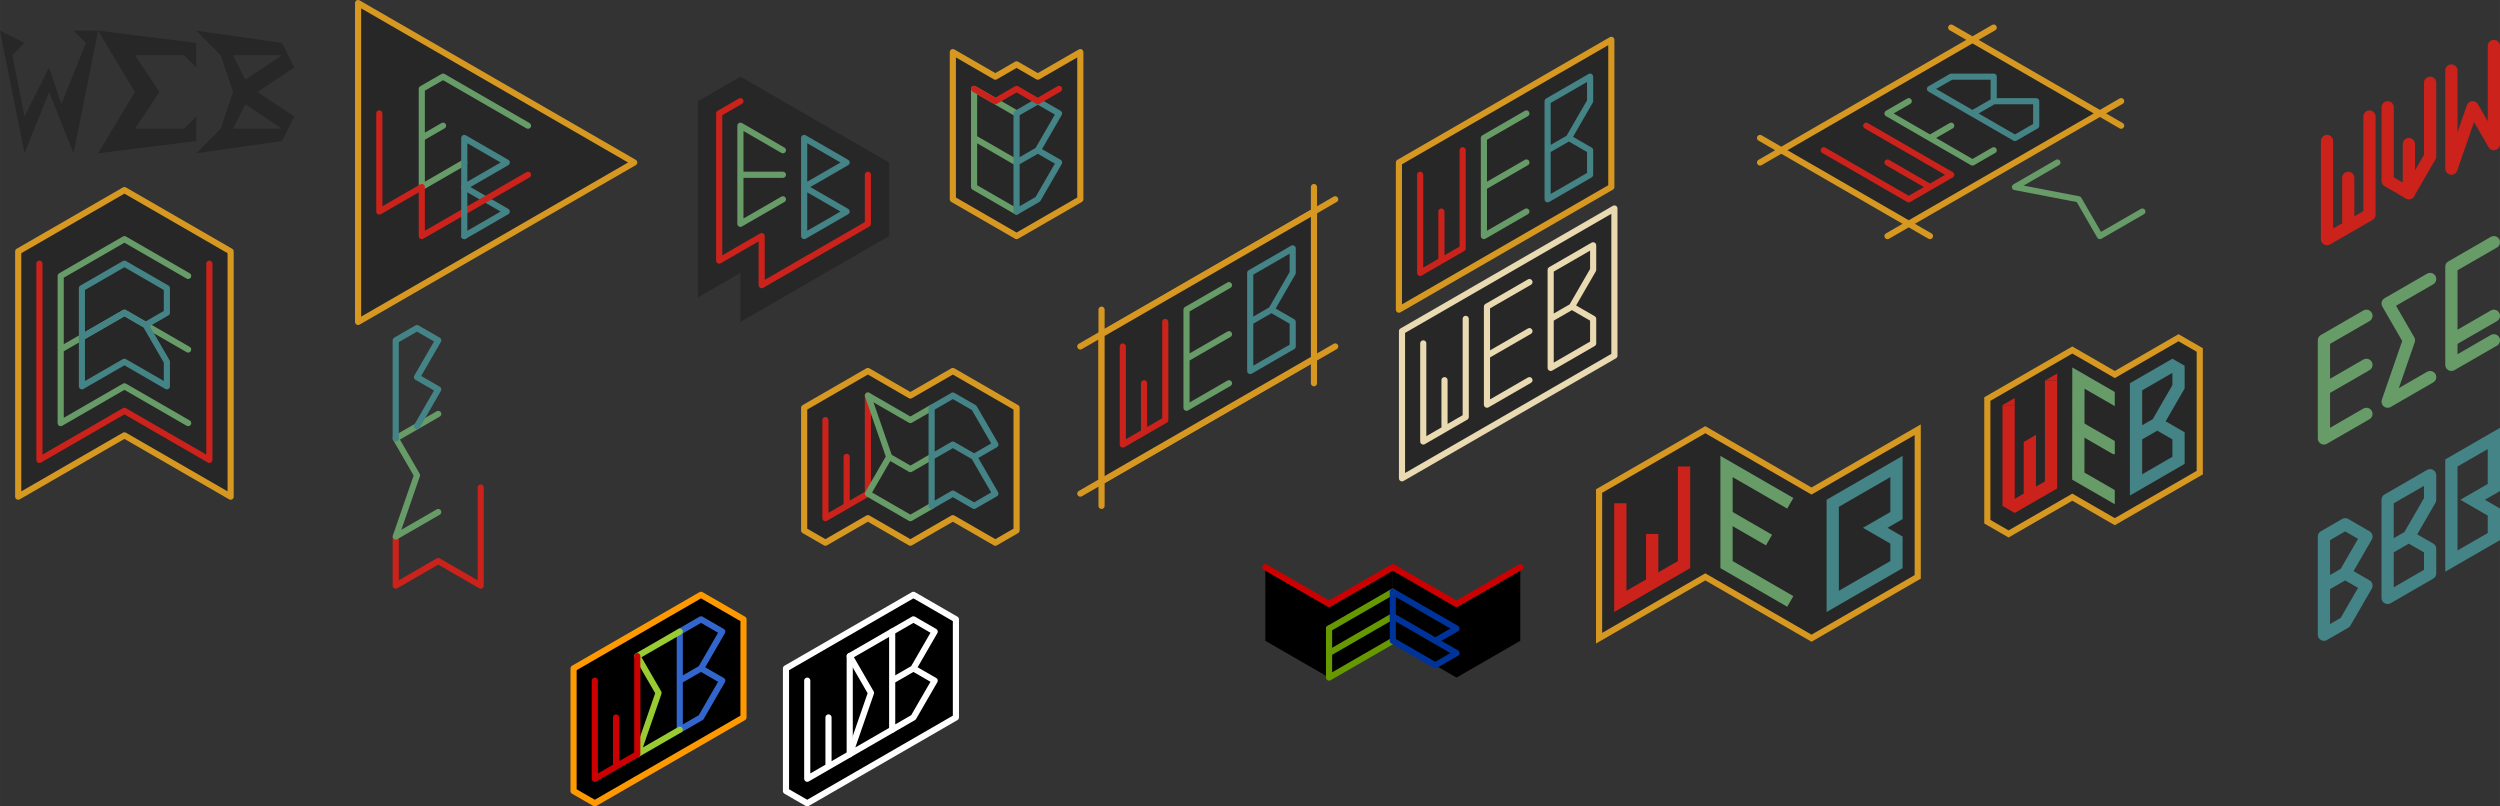<?xml version="1.0" encoding="UTF-8" standalone="no"?>
<!-- Created with Inkscape (http://www.inkscape.org/) -->

<svg
   width="407.695"
   height="131.5"
   viewBox="0 0 107.869 34.793"
   version="1.1"
   id="svg905"
   inkscape:version="1.2.2 (732a01da63, 2022-12-09)"
   sodipodi:docname="testing canvas.svg"
   inkscape:export-filename="output\web_new.svg"
   inkscape:export-xdpi="96"
   inkscape:export-ydpi="96"
   xmlns:inkscape="http://www.inkscape.org/namespaces/inkscape"
   xmlns:sodipodi="http://sodipodi.sourceforge.net/DTD/sodipodi-0.dtd"
   xmlns="http://www.w3.org/2000/svg"
   xmlns:svg="http://www.w3.org/2000/svg">
  <rect x="0" y="0" width="107.869" height="34.793" fill="#333333" stroke="none"/>
  <sodipodi:namedview
     id="namedview907"
     pagecolor="#505050"
     bordercolor="#eeeeee"
     borderopacity="1"
     inkscape:showpageshadow="0"
     inkscape:pageopacity="0"
     inkscape:pagecheckerboard="0"
     inkscape:deskcolor="#505050"
     inkscape:document-units="px"
     showgrid="false"
     inkscape:zoom="2.0000001"
     inkscape:cx="233.49999"
     inkscape:cy="132.49999"
     inkscape:window-width="1920"
     inkscape:window-height="1017"
     inkscape:window-x="-8"
     inkscape:window-y="-8"
     inkscape:window-maximized="1"
     inkscape:current-layer="layer3"
     showguides="true">
    <inkscape:grid
       type="axonomgrid"
       id="grid1394"
       color="#0099e5"
       opacity="0.149"
       empcolor="#0099e5"
       empopacity="0.302"
       units="px"
       spacingy="1.058"
       empspacing="8"
       originx="-2.881"
       originy="0.132" />
  </sodipodi:namedview>
  <defs
     id="defs902">
    <inkscape:path-effect
       effect="powerclip"
       id="path-effect5059"
       is_visible="true"
       lpeversion="1"
       inverse="true"
       flatten="false"
       hide_clip="false"
       message="Use fill-rule evenodd on &lt;b&gt;fill and stroke&lt;/b&gt; dialog if no flatten result after convert clip to paths." />
    <inkscape:path-effect
       effect="powerclip"
       id="path-effect5048"
       is_visible="true"
       lpeversion="1"
       inverse="true"
       flatten="false"
       hide_clip="false"
       message="Use fill-rule evenodd on &lt;b&gt;fill and stroke&lt;/b&gt; dialog if no flatten result after convert clip to paths." />
    <inkscape:path-effect
       effect="powerclip"
       id="path-effect4512"
       is_visible="true"
       lpeversion="1"
       inverse="true"
       flatten="false"
       hide_clip="false"
       message="Use fill-rule evenodd on &lt;b&gt;fill and stroke&lt;/b&gt; dialog if no flatten result after convert clip to paths." />
    <inkscape:path-effect
       effect="powerclip"
       id="path-effect4501"
       is_visible="true"
       lpeversion="1"
       inverse="true"
       flatten="false"
       hide_clip="false"
       message="Use fill-rule evenodd on &lt;b&gt;fill and stroke&lt;/b&gt; dialog if no flatten result after convert clip to paths." />
    <inkscape:path-effect
       effect="powerclip"
       id="path-effect4372"
       is_visible="true"
       lpeversion="1"
       inverse="true"
       flatten="false"
       hide_clip="false"
       message="Use fill-rule evenodd on &lt;b&gt;fill and stroke&lt;/b&gt; dialog if no flatten result after convert clip to paths." />
    <inkscape:path-effect
       effect="powerclip"
       id="path-effect4026"
       is_visible="true"
       lpeversion="1"
       inverse="true"
       flatten="false"
       hide_clip="false"
       message="Use fill-rule evenodd on &lt;b&gt;fill and stroke&lt;/b&gt; dialog if no flatten result after convert clip to paths." />
    <inkscape:path-effect
       effect="powerclip"
       id="path-effect4015"
       is_visible="true"
       lpeversion="1"
       inverse="true"
       flatten="false"
       hide_clip="false"
       message="Use fill-rule evenodd on &lt;b&gt;fill and stroke&lt;/b&gt; dialog if no flatten result after convert clip to paths." />
    <clipPath
       clipPathUnits="userSpaceOnUse"
       id="clipPath4011">
      <path
         style="display:none;fill:none;stroke:none;stroke-width:0.529;stroke-linecap:square;stroke-linejoin:miter;stroke-dasharray:none;stroke-dashoffset:0;paint-order:normal"
         d="M 38.257,8.321 39.173,7.792 V 1.442 l -0.917,0.529 z"
         id="path4013"
         inkscape:label="E_clip" />
    </clipPath>
    <clipPath
       clipPathUnits="userSpaceOnUse"
       id="clipPath4368">
      <path
         id="path4370"
         style="display:none;fill:none;stroke:none;stroke-width:0.529;stroke-linecap:square;stroke-linejoin:miter;stroke-dasharray:none;stroke-dashoffset:0;paint-order:normal"
         inkscape:label="E_clip"
         d="M 38.257,8.321 39.173,7.792 V 1.442 L 38.257,1.971 V 8.321 M 36.158,4.253 V 3.986 L 36.039,4.188 Z" />
    </clipPath>
    <clipPath
       clipPathUnits="userSpaceOnUse"
       id="clipPath4497">
      <path
         style="display:none;fill:none;stroke:none;stroke-width:0.529;stroke-linecap:round;stroke-linejoin:miter;stroke-dasharray:none;stroke-dashoffset:0;paint-order:normal"
         d="M 38.257,8.321 V 1.971 l 0.917,-0.529 v 6.35 l -0.917,0.529"
         id="path4499"
         inkscape:label="E_1_clip" />
      <path
         id="lpe_path-effect4501"
         style="fill:none;stroke:none;stroke-width:0.529;stroke-linecap:round;stroke-linejoin:miter;stroke-dasharray:none;stroke-dashoffset:0;paint-order:normal"
         class="powerclip"
         d="M 31.417,-3.335 H 43.618 V 12.624 H 31.417 Z M 38.257,8.321 39.173,7.792 V 1.442 l -0.917,0.529 v 6.35" />
    </clipPath>
    <clipPath
       clipPathUnits="userSpaceOnUse"
       id="clipPath4508">
      <path
         style="display:none;fill:none;stroke:none;stroke-width:0.529;stroke-linecap:round;stroke-linejoin:miter;stroke-dasharray:none;stroke-dashoffset:0;paint-order:normal"
         d="M 38.257,6.204 V 4.088 l 0.917,-0.529 v 2.117 l -0.917,0.529"
         id="path4510"
         inkscape:label="E_2_clip" />
      <path
         id="lpe_path-effect4512"
         style="fill:none;stroke:none;stroke-width:0.529;stroke-linecap:round;stroke-linejoin:miter;stroke-dasharray:none;stroke-dashoffset:0;paint-order:normal"
         class="powerclip"
         d="M 31.474,-0.995 H 43.521 V 10.41 H 31.474 Z m 6.783,7.199 0.917,-0.529 V 3.558 l -0.917,0.529 v 2.117" />
    </clipPath>
    <clipPath
       clipPathUnits="userSpaceOnUse"
       id="clipPath5044">
      <path
         style="display:none;fill:none;stroke:none;stroke-width:0.529;stroke-linecap:round;stroke-linejoin:miter;stroke-dasharray:none;stroke-dashoffset:0;paint-order:normal"
         d="m 13.748,62.971 1.833,1.058 -0.917,0.529 -0.917,-0.529 v -1.058"
         id="path5046"
         inkscape:label="W_clip" />
      <path
         id="lpe_path-effect5048"
         style="fill:none;stroke:none;stroke-width:0.529;stroke-linecap:round;stroke-linejoin:miter;stroke-dasharray:none;stroke-dashoffset:0;paint-order:normal"
         class="powerclip"
         d="M 9.4,52.944 H 21.762 V 68.958 H 9.4 Z m 4.348,10.027 v 1.058 l 0.917,0.529 0.917,-0.529 -1.833,-1.058" />
    </clipPath>
    <clipPath
       clipPathUnits="userSpaceOnUse"
       id="clipPath5055">
      <path
         style="display:none;fill:none;stroke:none;stroke-width:0.529;stroke-linecap:round;stroke-linejoin:miter;stroke-dasharray:none;stroke-dashoffset:0;paint-order:normal"
         d="M 41.006,0.383 40.09,0.913 41.923,1.971 V 0.913 Z"
         id="path5057"
         inkscape:label="B_clip" />
      <path
         id="lpe_path-effect5059"
         style="fill:none;stroke:none;stroke-width:0.529;stroke-linecap:round;stroke-linejoin:miter;stroke-dasharray:none;stroke-dashoffset:0;paint-order:normal"
         class="powerclip"
         d="M 33.909,-4.017 H 46.271 V 12.192 H 33.909 Z m 7.098,4.4 -0.917,0.529 1.833,1.058 V 0.913 Z" />
    </clipPath>
  </defs>
  <path
     id="path1918"
     style="fill:none;stroke:#cb221b;stroke-width:0.529;stroke-linecap:round;stroke-linejoin:round;stroke-dasharray:none"
     d="m 101.321,9.79 0.917,-0.529 v -4.233 m -1.833,1.058 v 4.233 l 0.917,-0.529 v -2.117"
     inkscape:label="W" />
  <path
     style="fill:#000000;stroke:#ff9900;stroke-width:0.265;stroke-linecap:round;stroke-linejoin:round"
     d="m 25.664,34.66 6.416,-3.704 1e-6,-4.233 -1.833,-1.058 -5.499,3.175 v 5.292 z"
     id="path810"
     inkscape:label="bg"
     sodipodi:nodetypes="ccccccc" />
  <path
     id="path692"
     style="fill:none;stroke:#3366cc;stroke-width:0.265;stroke-linecap:round;stroke-linejoin:round"
     d="m 30.247,28.84 -0.917,0.529 m 0,2.117 v -4.233 l 0.917,-0.529 0.917,0.529 -0.917,1.587 0.917,0.529 -0.917,1.587 z"
     inkscape:label="B" />
  <path
     style="fill:none;stroke:#99cc33;stroke-width:0.265;stroke-linecap:round;stroke-linejoin:round"
     d="m 29.33,31.485 -1.833,1.058 0.917,-2.646 -0.917,-1.587 1.833,-1.058"
     id="path803"
     inkscape:label="E" />
  <path
     id="path688"
     style="fill:none;stroke:#cc0000;stroke-width:0.265;stroke-linecap:round;stroke-linejoin:round"
     d="m 26.58,33.073 0.917,-0.529 v -4.233 m -1.833,1.058 v 4.233 l 0.917,-0.529 v -2.117"
     inkscape:label="W" />
  <path
     style="fill:#000000;stroke:#ffffff;stroke-width:0.265;stroke-linecap:round;stroke-linejoin:round"
     d="m 34.829,34.66 6.416,-3.704 10e-7,-4.233 -1.833,-1.058 -5.499,3.175 v 5.292 z"
     id="path1074"
     inkscape:label="bg"
     sodipodi:nodetypes="ccccccc" />
  <path
     id="path1076"
     style="fill:none;stroke:#ffffff;stroke-width:0.265;stroke-linecap:round;stroke-linejoin:round"
     d="m 39.412,28.84 -0.917,0.529 m 0,2.117 v -4.233 l 0.917,-0.529 0.917,0.529 -0.917,1.587 0.917,0.529 -0.917,1.587 z"
     inkscape:label="B" />
  <path
     style="fill:none;stroke:#ffffff;stroke-width:0.265;stroke-linecap:round;stroke-linejoin:round"
     d="m 38.496,31.485 -1.833,1.058 0.917,-2.646 -0.917,-1.587 1.833,-1.058"
     id="path1078"
     inkscape:label="E" />
  <path
     id="path1080"
     style="fill:none;stroke:#ffffff;stroke-width:0.265;stroke-linecap:round;stroke-linejoin:round"
     d="m 35.746,33.073 0.917,-0.529 v -4.233 m -1.833,1.058 v 4.233 l 0.917,-0.529 v -2.117"
     inkscape:label="W" />
  <path
     style="fill:#000000;stroke:none;stroke-width:0.265;stroke-linecap:round;stroke-linejoin:round"
     d="m 54.596,24.474 v 3.175 l 2.75,1.587 2.75,-1.587 V 24.474 l -2.75,1.587 -2.75,-1.587"
     id="path1198" />
  <path
     style="fill:#000000;stroke:none;stroke-width:0.265;stroke-linecap:round;stroke-linejoin:round"
     d="m 60.096,24.474 2.75,1.587 2.75,-1.587 v 3.175 L 62.845,29.236 60.096,27.649 V 24.474"
     id="path1254" />
  <path
     style="fill:none;stroke:#cc0000;stroke-width:0.265;stroke-linecap:round;stroke-linejoin:round"
     d="m 54.596,24.474 2.75,1.587 2.75,-1.587 2.75,1.587 2.75,-1.587"
     id="path1310" />
  <path
     style="fill:none;stroke:#669900;stroke-width:0.265;stroke-linecap:round;stroke-linejoin:round"
     d="m 57.346,27.12 10e-7,2.117 2.75,-1.587"
     id="path1420"
     sodipodi:nodetypes="ccc" />
  <path
     style="fill:none;stroke:#669900;stroke-width:0.265;stroke-linecap:round;stroke-linejoin:round"
     d="m 57.346,28.178 2.75,-1.587"
     id="path1422" />
  <path
     style="fill:none;stroke:#669900;stroke-width:0.265;stroke-linecap:round;stroke-linejoin:round"
     d="m 57.346,27.12 2.75,-1.587"
     id="path1424" />
  <path
     style="fill:none;stroke:#003399;stroke-width:0.265;stroke-linecap:round;stroke-linejoin:round"
     d="m 60.096,25.532 v 2.117 l 1.833,1.058 0.917,-0.529 -0.917,-0.529 0.917,-0.529 -0.917,-0.529 -1.833,-1.058"
     id="path1480" />
  <path
     style="fill:none;stroke:#003399;stroke-width:0.265;stroke-linecap:round;stroke-linejoin:round"
     d="m 60.096,26.591 1.833,1.058"
     id="path1482" />
  <path
     id="path1246-1"
     style="fill:#272727;stroke:none;stroke-width:0.529;stroke-linejoin:round"
     d="m 8.467,1.323 1.058,1.058 0.529,1.587 -0.529,1.587 -1.058,1.058 3.704,-0.529 0.529,-1.058 -1.587,-1.058 1.587,-1.058 -0.529,-1.058 z m 1.588,1.058 h 2.117 l -1.588,1.058 z m 0.529,2.117 1.588,1.058 h -2.117 z"
     inkscape:label="B" />
  <path
     style="fill:#272727;stroke:none;stroke-width:0.529;stroke-linejoin:round"
     d="m 4.233,6.615 1.587,-2.646 -1.587,-2.646 4.233,0.529 V 2.91 L 7.938,2.381 H 5.821 l 1.058,1.587 -1.058,1.587 H 7.938 L 8.467,5.027 V 6.085 Z"
     id="path1246"
     sodipodi:nodetypes="ccccccccccccc"
     inkscape:label="E" />
  <path
     style="fill:#272727;stroke:none;stroke-width:0.529;stroke-linejoin:round"
     d="M 0,1.323 1.058,6.615 2.117,3.969 3.175,6.615 4.233,1.323 H 3.175 L 3.704,1.852 2.646,4.498 2.117,2.91 1.058,5.027 0.529,2.381 1.058,1.852 Z"
     id="path1390"
     sodipodi:nodetypes="ccccccccccccc"
     inkscape:label="W" />
  <path
     style="fill:#272727;stroke:#d69821;stroke-width:0.265;stroke-linecap:round;stroke-linejoin:round"
     d="m 41.113,8.599 2.75,1.587 2.75,-1.587 V 2.249 L 44.779,3.307 43.862,2.778 42.946,3.307 41.113,2.249 Z"
     id="path1991"
     inkscape:label="bg"
     sodipodi:nodetypes="ccccccccc" />
  <path
     id="path1585"
     style="fill:none;stroke:#679c68;stroke-width:0.265;stroke-linecap:round;stroke-linejoin:round;stroke-dasharray:none;stroke-dashoffset:0"
     d="M 42.029,8.07 V 3.836 l 1.833,1.058 M 42.029,8.07 43.862,9.128 M 42.029,5.953 43.862,7.011"
     inkscape:label="E"
     sodipodi:nodetypes="ccccccc" />
  <path
     id="path463"
     style="fill:#272727;stroke:#448486;stroke-width:0.265;stroke-linecap:round;stroke-linejoin:round"
     d="m 44.779,6.482 -0.917,0.529 m 0,2.117 V 4.895 l 0.917,-0.529 0.917,0.529 -0.917,1.587 0.917,0.529 -0.917,1.587 -0.917,0.529"
     inkscape:label="B" />
  <path
     style="fill:none;stroke:#cb221b;stroke-width:0.265;stroke-linecap:round;stroke-linejoin:round"
     d="M 45.696,3.836 44.779,4.366 43.862,3.836 42.946,4.366 42.029,3.836"
     id="path1703"
     sodipodi:nodetypes="ccccc"
     inkscape:label="W" />
  <path
     style="fill:#272727;stroke:none;stroke-width:0.265;stroke-linejoin:round"
     d="m 31.947,11.774 -1.833,1.058 V 4.366 L 31.947,3.307 38.363,7.011 v 3.175 l -6.416,3.704 z"
     id="path520"
     sodipodi:nodetypes="cccccccc"
     inkscape:label="bg" />
  <path
     style="fill:none;stroke:#cb221b;stroke-width:0.265;stroke-linecap:round;stroke-linejoin:round"
     d="m 37.447,7.541 v 2.117 l -4.583,2.646 v -2.117 l -1.833,1.058 V 4.895 L 31.947,4.366"
     id="path1146"
     inkscape:label="W"
     sodipodi:nodetypes="ccccccc" />
  <path
     id="path1142"
     style="fill:none;stroke:#679c68;stroke-width:0.265;stroke-linecap:round;stroke-linejoin:round;stroke-dasharray:none;stroke-dashoffset:0"
     d="M 31.947,9.657 V 5.424 l 1.833,1.058 M 31.947,9.657 33.781,8.599 M 31.947,7.541 h 1.833"
     inkscape:label="E"
     sodipodi:nodetypes="ccccccc" />
  <path
     id="path464"
     style="fill:none;stroke:#448486;stroke-width:0.265;stroke-linecap:round;stroke-linejoin:round;stroke-dasharray:none;stroke-dashoffset:0"
     d="M 34.697,10.186 V 5.953 l 1.833,1.058 M 34.697,10.186 36.53,9.128 34.697,8.07 m 0,0 1.833,-1.058"
     inkscape:label="B"
     sodipodi:nodetypes="cccccccc" />
  <path
     style="display:inline;fill:#272727;stroke:#d69821;stroke-width:0.265;stroke-linecap:round;stroke-linejoin:round;stroke-dasharray:none;stroke-dashoffset:0"
     d="M 15.45,13.891 V 0.132 L 27.365,7.011 Z"
     id="path1072"
     inkscape:label="triangle bg"
     sodipodi:nodetypes="cccc" />
  <path
     id="path1418"
     style="fill:none;stroke:#679c68;stroke-width:0.265;stroke-linecap:round;stroke-linejoin:round;stroke-dasharray:none;stroke-dashoffset:0"
     d="M 18.199,8.07 V 3.836 L 19.116,3.307 22.782,5.424 M 18.199,8.07 20.032,7.011 M 18.199,5.953 19.116,5.424"
     inkscape:label="E"
     sodipodi:nodetypes="cccccccc" />
  <path
     style="fill:none;stroke:#448486;stroke-width:0.265;stroke-linecap:round;stroke-linejoin:round"
     d="M 20.032,10.186 21.865,9.128 20.032,8.07"
     id="path1624"
     inkscape:label="B_lower"
     sodipodi:nodetypes="ccc" />
  <path
     style="fill:none;stroke:#cb221b;stroke-width:0.265;stroke-linecap:round;stroke-linejoin:round"
     d="M 22.782,7.541 18.199,10.186 V 8.07 L 16.366,9.128 V 4.895"
     id="path1542"
     inkscape:label="W"
     sodipodi:nodetypes="ccccc" />
  <path
     style="fill:none;stroke:#448486;stroke-width:0.265;stroke-linecap:round;stroke-linejoin:round"
     d="M 20.032,5.953 V 10.186 8.07 L 21.865,7.011 Z"
     id="path1414"
     sodipodi:nodetypes="ccccc"
     inkscape:label="B" />
  <path
     style="fill:#272727;stroke:#d69821;stroke-width:0.265;stroke-linecap:round;stroke-linejoin:round"
     d="m 39.28,17.066 1.833,-1.058 2.75,1.587 v 5.292 l -0.917,0.529 -1.833,-1.058 -1.833,1.058 -1.833,-1.058 -1.833,1.058 -0.917,-0.529 v -5.292 l 2.75,-1.587 z"
     id="path730"
     inkscape:label="bg" />
  <path
     id="path845"
     style="fill:none;stroke:#cb221b;stroke-width:0.265;stroke-linecap:round;stroke-linejoin:round"
     d="m 36.53,21.828 0.917,-0.529 v -4.233 m -1.833,1.058 v 4.233 l 0.917,-0.529 V 19.711"
     inkscape:label="W" />
  <path
     id="path551"
     style="fill:none;stroke:#679c68;stroke-width:0.265;stroke-linecap:round;stroke-linejoin:round;stroke-dasharray:none;stroke-dashoffset:0"
     d="m 39.28,22.357 -1.833,-1.058 0.917,-1.587 -0.917,-2.646 1.833,1.058 0.917,-0.529 m -0.917,4.763 0.917,-0.529 m -1.833,-2.117 0.917,0.529 0.917,-0.529"
     inkscape:label="E"
     sodipodi:nodetypes="ccccccccccc" />
  <path
     id="path613"
     style="fill:none;stroke:#448486;stroke-width:0.265;stroke-linecap:round;stroke-linejoin:round"
     d="m 40.196,21.828 0.917,-0.529 0.917,0.529 0.917,-0.529 -0.917,-1.587 m -1.833,2.117 v -4.233 l 0.917,-0.529 0.917,0.529 0.917,1.587 -0.917,0.529 -0.917,-0.529 -0.917,0.529"
     inkscape:label="B" />
  <path
     id="path1921"
     style="fill:none;stroke:#d69821;stroke-width:0.265;stroke-linecap:round;stroke-linejoin:round"
     d="M 47.529,21.828 V 13.361 m 9.165,3.175 V 8.07 M 46.612,14.949 57.611,8.599 m -10.999,12.7 10.999,-6.35" />
  <path
     style="fill:#272727;stroke:#d69821;stroke-width:0.265;stroke-linecap:round;stroke-linejoin:round"
     d="m 47.529,20.77 v -6.35 l 9.165,-5.292 v 6.35 z"
     id="path2055" />
  <path
     id="path845-2"
     style="fill:none;stroke:#cb221b;stroke-width:0.265;stroke-linecap:round;stroke-linejoin:round"
     d="m 49.362,18.653 0.917,-0.529 v -4.233 m -1.833,1.058 v 4.233 l 0.917,-0.529 V 16.536"
     inkscape:label="W" />
  <path
     id="path579"
     style="fill:none;stroke:#679c68;stroke-width:0.265;stroke-linecap:round;stroke-linejoin:round"
     d="m 53.028,14.42 -1.833,1.058 m 1.833,1.058 -1.833,1.058 v -4.233 l 1.833,-1.058"
     inkscape:label="E" />
  <path
     id="path638"
     style="fill:none;stroke:#448486;stroke-width:0.265;stroke-linecap:round;stroke-linejoin:round"
     d="m 54.861,13.361 -0.917,0.529 m 0,2.117 v -4.233 l 1.833,-1.058 2e-6,1.058 -0.917,1.587 0.917,0.529 -2e-6,1.058 z"
     inkscape:label="B"
     sodipodi:nodetypes="cccccccccc" />
  <path
     style="fill:#272727;stroke:none;stroke-width:0.265;stroke-linecap:round;stroke-linejoin:round"
     d="m 76.858,6.482 5.499,3.175 8.249,-4.763 -5.499,-3.175 z"
     id="path1727"
     sodipodi:nodetypes="ccccc" />
  <path
     id="path1644"
     style="fill:none;stroke:#cb221b;stroke-width:0.265;stroke-linecap:round;stroke-linejoin:round"
     d="m 83.274,8.07 c 0,0 -1.833,-1.058 -1.833,-1.058 m -2.75,-0.529 3.666,2.117 1.833,-1.058 -3.666,-2.117" />
  <path
     style="fill:none;stroke:#679c68;stroke-width:0.265;stroke-linecap:round;stroke-linejoin:round"
     d="M 92.439,9.128 90.606,10.186 89.69,8.599 86.94,8.07 88.773,7.011"
     id="path1651" />
  <path
     id="path1655"
     style="fill:none;stroke:#448486;stroke-width:0.265;stroke-linecap:round;stroke-linejoin:round"
     d="m 86.024,4.366 -0.917,0.529 m -1.833,-1.058 3.666,2.117 0.917,-0.529 v -1.058 h -1.833 v -1.058 h -1.833 z" />
  <path
     id="path1724"
     style="fill:none;stroke:#d69821;stroke-width:0.265;stroke-linecap:round;stroke-linejoin:round"
     d="M 91.523,5.424 84.19,1.191 M 83.274,10.186 75.942,5.953 m 5.499,4.233 10.082,-5.821 m -15.581,2.646 10.082,-5.821"
     sodipodi:nodetypes="cccccccc" />
  <path
     id="path1786"
     style="fill:none;stroke:#679c68;stroke-width:0.265;stroke-linecap:round;stroke-linejoin:round"
     d="m 83.274,5.953 0.917,-0.529 m -1.833,-1.058 -0.917,0.529 3.666,2.117 0.917,-0.529"
     sodipodi:nodetypes="cccccc" />
  <path
     style="fill:#272727;stroke:#d69821;stroke-width:0.265;stroke-linecap:round;stroke-linejoin:round"
     d="M 60.36,13.361 V 7.011 l 9.165,-5.292 v 6.35 z"
     id="path2340" />
  <path
     id="path2342"
     style="fill:none;stroke:#cb221b;stroke-width:0.265;stroke-linecap:round;stroke-linejoin:round"
     d="m 62.193,11.245 0.917,-0.529 V 6.482 M 61.277,7.541 V 11.774 L 62.193,11.245 V 9.128"
     inkscape:label="W" />
  <path
     id="path2344"
     style="fill:none;stroke:#679c68;stroke-width:0.265;stroke-linecap:round;stroke-linejoin:round"
     d="m 65.86,7.011 -1.833,1.058 m 1.833,1.058 -1.833,1.058 V 5.953 l 1.833,-1.058"
     inkscape:label="E" />
  <path
     id="path2346"
     style="fill:none;stroke:#448486;stroke-width:0.265;stroke-linecap:round;stroke-linejoin:round"
     d="m 67.693,5.953 -0.917,0.529 m 0,2.117 v -4.233 l 1.833,-1.058 2e-6,1.058 -0.917,1.587 0.917,0.529 -2e-6,1.058 z"
     inkscape:label="B"
     sodipodi:nodetypes="cccccccccc" />
  <path
     style="fill:#272727;stroke:#e9dab1;stroke-width:0.265;stroke-linecap:round;stroke-linejoin:round"
     d="m 60.493,20.638 v -6.35 l 9.165,-5.292 v 6.35 z"
     id="path2492" />
  <path
     id="path2494"
     style="fill:none;stroke:#e9dab1;stroke-width:0.265;stroke-linecap:round;stroke-linejoin:round"
     d="m 62.326,18.521 0.917,-0.529 v -4.233 m -1.833,1.058 v 4.233 l 0.917,-0.529 v -2.117"
     inkscape:label="W" />
  <path
     id="path2496"
     style="fill:none;stroke:#e9dab1;stroke-width:0.265;stroke-linecap:round;stroke-linejoin:round"
     d="m 65.992,14.288 -1.833,1.058 m 1.833,1.058 -1.833,1.058 v -4.233 l 1.833,-1.058"
     inkscape:label="E" />
  <path
     id="path2498"
     style="fill:none;stroke:#e9dab1;stroke-width:0.265;stroke-linecap:round;stroke-linejoin:round"
     d="m 67.825,13.229 -0.917,0.529 m 0,2.117 v -4.233 l 1.833,-1.058 2e-6,1.058 -0.917,1.587 0.917,0.529 -2e-6,1.058 z"
     inkscape:label="B"
     sodipodi:nodetypes="cccccccccc" />
  <path
     style="fill:#272727;stroke:#d69821;stroke-width:0.265;stroke-linecap:round;stroke-linejoin:round"
     d="m 5.368,18.785 4.583,2.646 V 10.848 L 5.368,8.202 0.785,10.848 v 10.583 z"
     id="path3169"
     inkscape:label="bg" />
  <path
     style="fill:none;stroke:#cb221b;stroke-width:0.265;stroke-linecap:round;stroke-linejoin:round"
     d="m 1.701,11.377 v 8.467 l 3.666,-2.117 3.666,2.117 v -8.467"
     id="path2996"
     inkscape:label="W" />
  <path
     id="path3063"
     style="fill:none;stroke:#679c68;stroke-width:0.265;stroke-linecap:round;stroke-linejoin:round"
     d="m 2.618,15.081 2.75,-1.587 2.75,1.587 m -10e-7,-3.175 -2.75,-1.587 -2.75,1.587 v 6.35 l 2.75,-1.587 2.75,1.587"
     inkscape:label="E"
     sodipodi:nodetypes="ccccccccc" />
  <path
     id="path3160"
     style="fill:none;stroke:#448486;stroke-width:0.265;stroke-linecap:round;stroke-linejoin:round"
     d="m 6.284,14.023 -0.917,-0.529 -1.833,1.058 m 0,2.117 v -4.233 l 1.833,-1.058 1.833,1.058 v 1.058 l -0.917,0.529 0.917,1.587 v 1.058 l -1.833,-1.058 -1.833,1.058"
     inkscape:label="B" />
  <path
     style="fill:none;stroke:#cb221b;stroke-width:0.265;stroke-linecap:round;stroke-linejoin:round"
     d="M 20.741,21.034 V 25.268 L 18.908,24.209 17.074,25.268 V 23.151"
     id="path3340" />
  <path
     style="fill:none;stroke:#679c68;stroke-width:0.265;stroke-linecap:round;stroke-linejoin:round"
     d="m 18.908,22.093 -1.833,1.058 0.917,-2.646 -0.917,-1.587 1.833,-1.058"
     id="path3450" />
  <path
     style="fill:none;stroke:#448486;stroke-width:0.265;stroke-linecap:round;stroke-linejoin:round"
     d="m 17.074,18.918 v -4.233 l 0.917,-0.529 0.917,0.529 -0.917,1.587 0.917,0.529 -0.917,1.588"
     id="path3452" />
  <path
     id="path681"
     style="fill:none;stroke:#679c68;stroke-width:0.529;stroke-linecap:round;stroke-linejoin:round;stroke-dasharray:none"
     d="m 102.105,15.743 -1.833,1.058 m 1.833,1.058 -1.833,1.058 v -4.233 l 1.833,-1.058"
     inkscape:label="E"
     sodipodi:nodetypes="cccccc" />
  <path
     id="path683"
     style="fill:none;stroke:#448486;stroke-width:0.529;stroke-linecap:round;stroke-linejoin:round;stroke-dasharray:none"
     d="m 101.189,24.739 -0.917,0.529 m 0,2.117 v -4.233 l 0.917,-0.529 0.917,0.529 -0.917,1.587 0.917,0.529 -0.917,1.587 z"
     inkscape:label="B" />
  <path
     style="fill:none;stroke:#cb221b;stroke-width:0.529;stroke-linecap:round;stroke-linejoin:round;stroke-dasharray:none"
     d="m 103.022,4.63 v 3.175 l 0.917,0.529 v -2.117"
     id="path1002" />
  <path
     style="fill:none;stroke:#cb221b;stroke-width:0.529;stroke-linecap:round;stroke-linejoin:round;stroke-dasharray:none"
     d="m 103.938,8.334 0.917,-1.587 v -3.175"
     id="path1006" />
  <path
     id="path2577"
     style="fill:none;stroke:#679c68;stroke-width:0.529;stroke-linecap:round;stroke-linejoin:round;stroke-dasharray:none"
     d="m 104.855,16.272 -1.833,1.058 0.917,-2.646 -0.917,-1.588 1.833,-1.058"
     inkscape:label="E"
     sodipodi:nodetypes="ccccc" />
  <path
     id="path2579"
     style="fill:none;stroke:#448486;stroke-width:0.529;stroke-linecap:round;stroke-linejoin:round;stroke-dasharray:none"
     d="m 103.938,23.151 -0.917,0.529 m 0,2.117 v -4.233 l 1.833,-1.058 1e-5,1.058 -0.917,1.588 0.917,0.529 -1e-5,1.058 z"
     inkscape:label="B"
     sodipodi:nodetypes="cccccccccc" />
  <path
     id="path1364"
     style="fill:none;stroke:#679c68;stroke-width:0.529;stroke-linecap:round;stroke-linejoin:round;stroke-dasharray:none"
     d="m 105.772,14.684 1.833,-1.058 m 0,1.058 -1.833,1.058 V 11.509 l 1.833,-1.058" />
  <path
     style="fill:none;stroke:#cb221b;stroke-width:0.529;stroke-linecap:round;stroke-linejoin:round;stroke-dasharray:none"
     d="m 105.772,3.043 v 4.233 l 0.917,-2.646 0.917,1.588 v -4.233"
     id="path1368" />
  <g
     inkscape:groupmode="layer"
     id="layer2"
     inkscape:label="Layer 1"
     style="display:inline"
     transform="translate(-2.881,0.132)">
    <path
       style="fill:#272727;stroke:#d69821;stroke-width:0.265"
       d="m 71.878,27.405 4.583,-2.646 4.583,2.646 4.583,-2.646 1e-6,-6.35 -4.583,2.646 -4.583,-2.646 -4.583,2.646 z"
       id="path625"
       inkscape:label="bg"
       sodipodi:nodetypes="ccccccccc" />
    <path
       style="fill:none;stroke:#cb221b;stroke-width:0.529;stroke-dasharray:none"
       d="m 72.794,21.584 10e-7,4.233 2.75,-1.588 10e-7,-4.233"
       id="path972"
       sodipodi:nodetypes="cccc" />
    <path
       style="fill:none;stroke:#679c68;stroke-width:0.529;stroke-dasharray:none"
       d="m 80.127,21.584 -2.75,-1.587 10e-7,4.233 2.75,1.588"
       id="path1030"
       sodipodi:nodetypes="cccc" />
    <path
       style="fill:none;stroke:#448486;stroke-width:0.529;stroke-dasharray:none"
       d="m 81.96,25.817 2.75,-1.588 -2e-6,-1.058 -0.917,-0.529 0.917,-0.529 v -2.117 l -2.75,1.587 z"
       id="path1140"
       sodipodi:nodetypes="cccccccc" />
    <path
       style="fill:none;stroke:#cb221b;stroke-width:0.529;stroke-dasharray:none"
       d="M 74.169,25.024 V 22.907"
       id="path1823"
       sodipodi:nodetypes="cc" />
    <path
       style="fill:none;stroke:#679c68;stroke-width:0.529;stroke-dasharray:none"
       d="m 77.377,22.113 1.833,1.058"
       id="path2184" />
  </g>
  <g
     inkscape:groupmode="layer"
     id="layer3"
     inkscape:label="Layer 2"
     transform="translate(-2.881,0.132)">
    <g
       id="g4162"
       inkscape:label="trifold"
       transform="translate(59.301,-36.889)">
      <path
         style="fill:#272727;stroke:#d69821;stroke-width:0.265;stroke-linecap:butt;stroke-linejoin:miter"
         d="m 33.674,8.85 2.75,-1.587 1.833,1.058 3.666,-2.117 -1e-6,-5.292 L 41.006,0.383 38.257,1.971 36.424,0.913 32.757,3.029 v 5.292 z"
         id="path1768"
         inkscape:label="bg"
         sodipodi:nodetypes="ccccccccccc"
         transform="translate(-3.428,50.946)" />
      <path
         id="path1671"
         style="fill:none;stroke:#448486;stroke-width:0.529;stroke-linecap:round;stroke-linejoin:miter;stroke-dasharray:none;stroke-dashoffset:0;paint-order:normal"
         d="m 40.09,4.088 -0.917,0.529 m 0,2.117 V 2.5 L 41.006,1.442 41.006,2.5 l -0.917,1.587 0.917,0.529 -2e-6,1.058 z"
         inkscape:label="B"
         sodipodi:nodetypes="cccccccccc"
         transform="translate(-3.428,50.946)"
         clip-path="url(#clipPath5055)"
         inkscape:path-effect="#path-effect5059"
         inkscape:original-d="m 40.089759,4.0875 -0.916543,0.529167 m 0,2.116667 V 2.5 L 41.006304,1.4416663 41.006303,2.5 l -0.916544,1.5875 0.916544,0.529167 -2e-6,1.058334 z" />
      <g
         id="g5037"
         inkscape:label="E">
        <path
           style="fill:none;stroke:#679c68;stroke-width:0.529;stroke-linecap:round;stroke-linejoin:miter;stroke-dasharray:none;stroke-dashoffset:0;paint-order:normal"
           d="M 38.257,5.146 36.739,4.269"
           transform="translate(-3.428,50.946)"
           id="path3896"
           sodipodi:nodetypes="cc"
           inkscape:label="E_2"
           clip-path="url(#clipPath4508)"
           inkscape:path-effect="#path-effect4512"
           inkscape:original-d="M 38.256673,5.1458332 36.738535,4.2693359" />
        <path
           style="fill:none;stroke:#679c68;stroke-width:0.529;stroke-linecap:square;stroke-linejoin:miter;stroke-dasharray:none;stroke-dashoffset:0;paint-order:normal"
           d="m 38.257,7.263 -1.575,-0.909 0.005,-4.23 1.57,0.906"
           transform="translate(-3.428,50.946)"
           id="path4489"
           inkscape:label="E_1"
           clip-path="url(#clipPath4497)"
           inkscape:path-effect="#path-effect4501"
           inkscape:original-d="m 38.256674,7.2625004 -1.574697,-0.9091513 0.0051,-4.2304166 1.569645,0.9062345"
           sodipodi:nodetypes="cccc" />
      </g>
      <path
         id="path679"
         style="fill:none;stroke:#cb221b;stroke-width:0.529;stroke-linecap:square;stroke-linejoin:miter;stroke-dasharray:none;stroke-dashoffset:0;paint-order:normal"
         d="m 15.581,62.971 0.917,-0.529 1e-6,-4.233 m -1.833,1.058 10e-7,4.233 0.917,-0.529 2e-6,-2.117"
         inkscape:label="W"
         transform="translate(15.581,-4.762)"
         sodipodi:nodetypes="ccccccc"
         clip-path="url(#clipPath5044)"
         inkscape:original-d="m 15.581241,62.970837 0.916544,-0.529168 1e-6,-4.233332 m -1.833089,1.058334 10e-7,4.233332 0.916543,-0.529167 2e-6,-2.116665"
         inkscape:path-effect="#path-effect5048" />
      <path
         style="fill:#cb221b;stroke:none;stroke-width:0.529;stroke-dasharray:none"
         d="m 29.977,54.239 0.534,-0.308 v 0.308 z"
         id="path3953"
         inkscape:label="W_bevel1" />
      <path
         style="fill:#cb221b;stroke:none;stroke-width:0.529;stroke-dasharray:none"
         d="m 31.809,53.181 0.534,-0.308 v 0.308 z"
         id="path4020"
         inkscape:label="W_bevel2" />
      <path
         style="fill:#cb221b;stroke:none;stroke-width:0.529;stroke-dasharray:none"
         d="m 30.895,55.827 0.534,-0.308 v 0.308 z"
         id="path4329"
         inkscape:label="W_bevel1" />
    </g>
  </g>
  <path
     style="fill:none;stroke:#448486;stroke-width:0.529;stroke-dasharray:none"
     d="m 105.772,24.209 1.833,-1.058 v -1.058 l -0.917,-0.529 0.917,-0.529 v -2.117 l -1.833,1.058 z"
     id="path1262" />
</svg>
